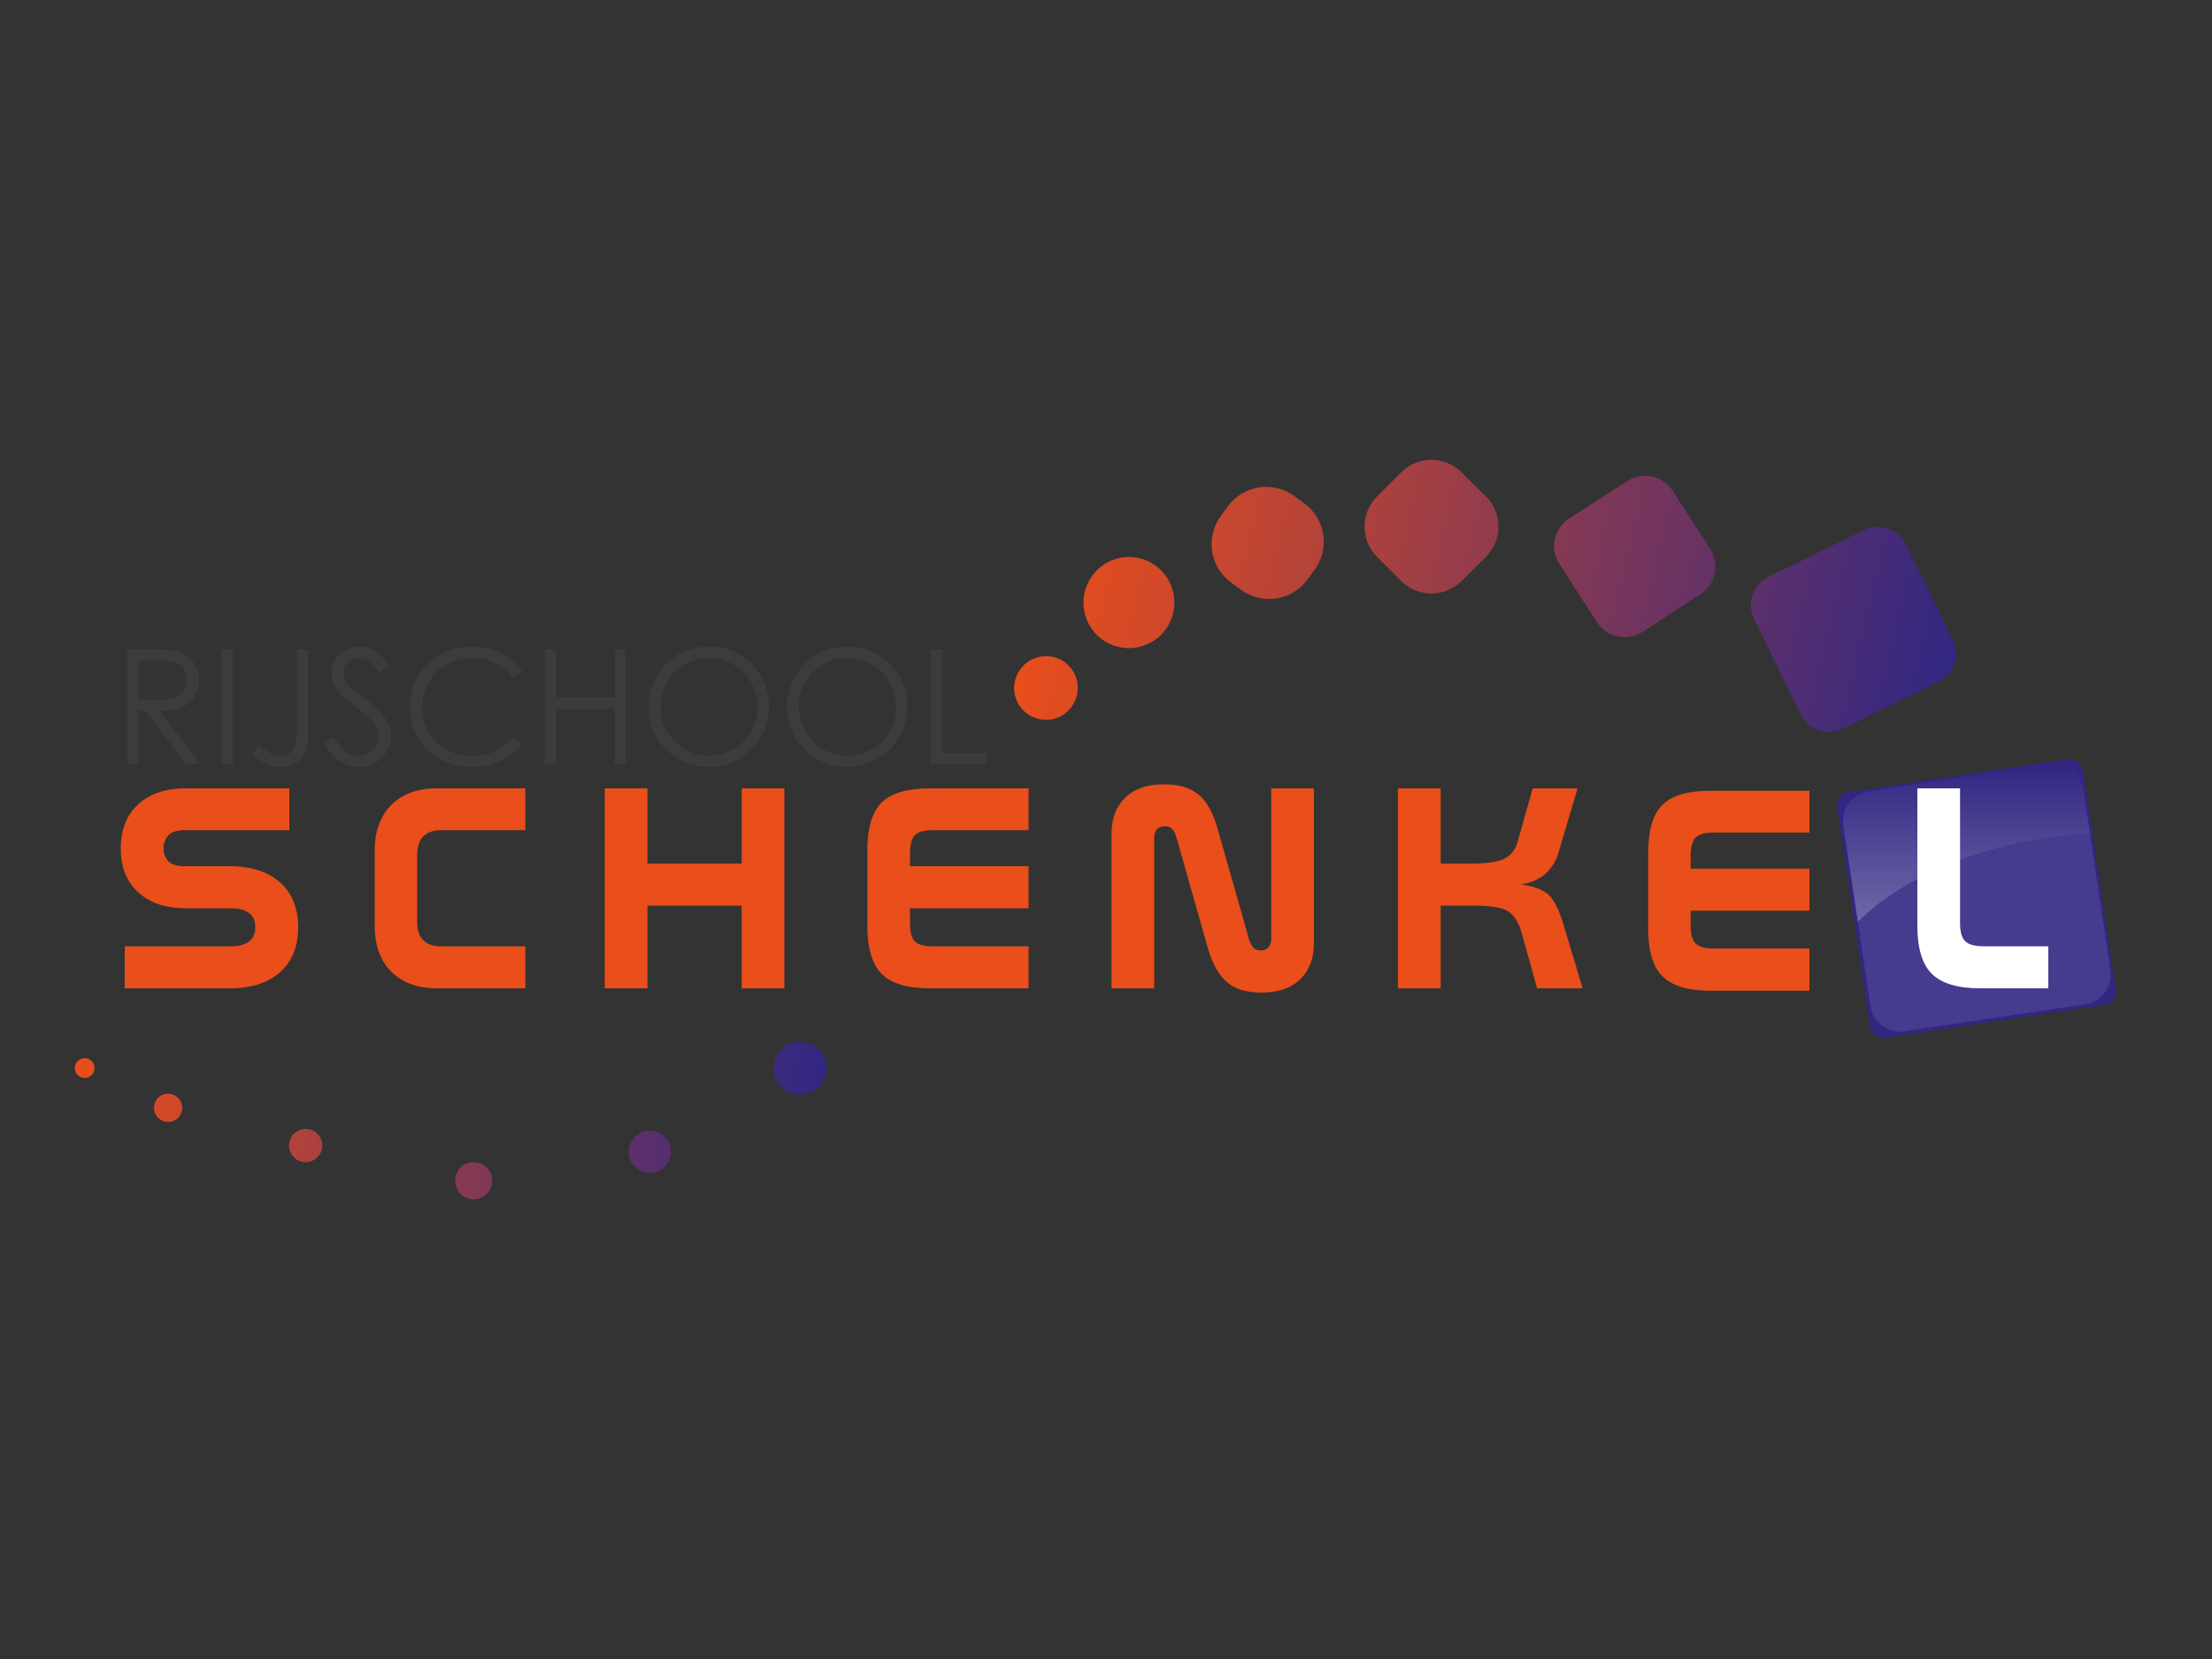 <?xml version="1.0" encoding="UTF-8"?> <svg xmlns="http://www.w3.org/2000/svg" xmlns:xlink="http://www.w3.org/1999/xlink" viewBox="0 0 1000 750"><rect x="0" y="0" width="1000" height="750" fill="#333333" stroke="none"/><defs><linearGradient id="a" x1="272.86" y1="9.46" x2="684.36" y2="9.46" gradientTransform="translate(212 165.8) rotate(13.3)" gradientUnits="userSpaceOnUse"><stop offset="0" stop-color="#e94e1b"></stop><stop offset="1" stop-color="#312783"></stop></linearGradient><linearGradient id="b" x1="-45.72" y1="1991.37" x2="292.06" y2="1991.37" gradientTransform="matrix(0.99, 0.11, 0.11, -0.99, -140.51, 2462.5)" xlink:href="#a"></linearGradient><linearGradient id="c" x1="888.98" y1="416.84" x2="888.98" y2="345.36" gradientUnits="userSpaceOnUse"><stop offset="0" stop-color="#fff" stop-opacity="0.3"></stop><stop offset="1" stop-color="#312783" stop-opacity="0.3"></stop></linearGradient></defs><path d="M876.3,308.3l-43.4,21.2a14.1,14.1,0,0,1-18.8-6.5l-21.2-43.4a14.2,14.2,0,0,1,6.5-18.8l43.4-21.2a14.2,14.2,0,0,1,18.8,6.5l21.2,43.4A14.1,14.1,0,0,1,876.3,308.3ZM773.2,248.2l-17-26.3a14.8,14.8,0,0,0-20.5-4.4l-26.3,16.9A14.9,14.9,0,0,0,705,255l16.9,26.2a15,15,0,0,0,20.6,4.5l26.2-17A14.9,14.9,0,0,0,773.2,248.2ZM671.8,224.5l-11.1-11a19.3,19.3,0,0,0-27.2,0l-11,11a19.3,19.3,0,0,0,0,27.2l11,11a19.3,19.3,0,0,0,27.2,0l11.1-11A19.3,19.3,0,0,0,671.8,224.5Zm-82.1,3.1-4.5-3.3a21.5,21.5,0,0,0-30,4.5l-3.3,4.5a21.5,21.5,0,0,0,4.6,30l4.5,3.3a21.5,21.5,0,0,0,30-4.5l3.3-4.5A21.5,21.5,0,0,0,589.7,227.6ZM522.8,256h0a20.5,20.5,0,0,0-28.8,4h0a20.6,20.6,0,0,0,3.9,28.8h0a20.6,20.6,0,0,0,28.9-4h0A20.7,20.7,0,0,0,522.8,256Zm-35.9,51.9h0A14.3,14.3,0,0,0,469.7,297h0a14.5,14.5,0,0,0-10.9,17.2h0A14.5,14.5,0,0,0,476,325.1h0A14.5,14.5,0,0,0,486.9,307.9Z" fill="url(#a)"></path><path d="M356.8,493.7l-.9-.4a11.4,11.4,0,0,1-5.2-15.2l.4-.9a11.5,11.5,0,0,1,15.2-5.2l.9.4a11.4,11.4,0,0,1,5.2,15.2l-.4.9A11.3,11.3,0,0,1,356.8,493.7ZM286,515.3l-.3.5a9.2,9.2,0,0,0,2.7,12.7l.5.3a9.3,9.3,0,0,0,12.7-2.7l.3-.5a9.3,9.3,0,0,0-2.7-12.7l-.5-.3A9.2,9.2,0,0,0,286,515.3Zm-77.8,12.5h0a8.6,8.6,0,0,0,0,11.9h0a8.4,8.4,0,0,0,11.9,0h0a8.6,8.6,0,0,0,0-11.9h0A8.6,8.6,0,0,0,208.2,527.8Zm-74.5-16h0a7.6,7.6,0,0,0-1.6,10.5h0a7.4,7.4,0,0,0,10.5,1.6h0a7.4,7.4,0,0,0,1.6-10.5h0A7.6,7.6,0,0,0,133.7,511.8ZM72.2,495.7h0a6.5,6.5,0,0,0-1.3,9h0a6.5,6.5,0,0,0,9,1.2h0a6.4,6.4,0,0,0,1.2-8.9h0A6.4,6.4,0,0,0,72.2,495.7ZM34.5,480.5h0a4.4,4.4,0,0,0,1.4,6.1h0a4.4,4.4,0,0,0,6.1-1.3h0a4.5,4.5,0,0,0-1.3-6.2h0A4.5,4.5,0,0,0,34.5,480.5Z" fill="url(#b)"></path><rect x="837.6" y="349.4" width="112.2" height="112.25" rx="6" transform="translate(-50.3 137.2) rotate(-8.5)" fill="#312783"></rect><path d="M83.9,356.4h46.9v18.9H83.5q-4.8,0-7.2,2.1a9,9,0,0,0,0,12.2c1.6,1.3,4,2,7.2,2h20.3c9.8,0,17.4,2.5,22.8,7.3s8.2,11.7,8.2,20.3-2.7,15.4-8.2,20.3-13,7.3-22.8,7.3H56.4v-19h47.9c3.6,0,6.4-.7,8.3-2.2s2.8-3.5,2.8-6.4-.9-5-2.8-6.4-4.7-2.2-8.3-2.2H83.9c-9.1,0-16.2-2.4-21.5-7.3s-7.8-11.4-7.8-19.8,2.6-15,7.8-19.8S74.8,356.4,83.9,356.4Z" fill="#e94e1b"></path><path d="M197.6,356.4h39.9v18.9H199.4c-3.5,0-6.2,1-8,2.8s-2.8,4.6-2.8,8.2V417c0,3.6.9,6.2,2.8,8.1s4.5,2.7,8,2.7h38.1v19H197.6q-13.2,0-20.7-7.5c-5-5-7.5-12-7.5-20.8V384.7c0-8.9,2.5-15.8,7.5-20.8S188.8,356.4,197.6,356.4Z" fill="#e94e1b"></path><path d="M273.4,356.4h19.3v34h42.6v-34h19.3v90.4H335.3V409.4H292.7v37.4H273.4Z" fill="#e94e1b"></path><path d="M420.3,356.4H465v18.9H421.8c-4,0-6.7.8-8.2,2.3s-2.2,4.3-2.2,8.3v5.7H465v19H411.4v6.8c0,4,.7,6.7,2.2,8.2s4.2,2.2,8.2,2.2H465v19H420.3c-10.1,0-17.4-2.2-21.7-6.5s-6.5-11.6-6.5-21.8V384.7c0-10.2,2.1-17.5,6.4-21.8S410.1,356.4,420.3,356.4Z" fill="#e94e1b"></path><path d="M550.7,375.5l13.6,47.9a12.2,12.2,0,0,0,2.3,5,4.2,4.2,0,0,0,3.3,1.2,4.3,4.3,0,0,0,3.6-1.4,6.7,6.7,0,0,0,1.2-4.3V356.4H594v69.7c0,7.1-2.1,12.6-6.2,16.6s-10,6-17.4,6-12-1.6-15.7-4.7-6.8-8.6-8.9-16.2l-13.6-48c-.7-2.5-1.4-4.1-2.2-4.9a4.2,4.2,0,0,0-3.4-1.3A4.6,4.6,0,0,0,523,375a6.2,6.2,0,0,0-1.2,4.2v67.6H502.5V377c0-7.1,2.1-12.5,6.3-16.5s9.9-5.9,17.3-5.9,12,1.6,15.8,4.7S548.6,367.8,550.7,375.5Z" fill="#e94e1b"></path><path d="M632,356.4h19.3v34h13.4c7.3,0,12.4-.7,15.4-2.2a12,12,0,0,0,6-7.7l6.8-24.1h20.3l-8.6,28.9a20.9,20.9,0,0,1-6.2,10,21.5,21.5,0,0,1-11,4.5c5.4.7,9.5,2.1,12.2,4.3s5,6.7,7.1,13.5l8.8,29.2H694.9l-7-25.1c-1.4-4.8-3.5-8.1-6.3-9.8s-8.1-2.5-16-2.5H651.3v37.4H632Z" fill="#e94e1b"></path><path d="M57.5,293.6H67.8a69,69,0,0,1,11.7.7,13.3,13.3,0,0,1,7.5,4.6,12.9,12.9,0,0,1,2.9,8.5,13.9,13.9,0,0,1-2,7.4,12,12,0,0,1-5.7,4.9c-2.4,1.1-5.8,1.6-10.2,1.6l18.6,24.1H84.2L65.6,321.3H62.7v24.1H57.5Zm5.2,5.1v17.6h8.9a23.8,23.8,0,0,0,7.7-1,8.6,8.6,0,0,0,5.2-8,7.7,7.7,0,0,0-1.4-4.7,7,7,0,0,0-3.7-3.1c-1.5-.6-4-.9-7.6-.9Z" fill="#3c3c3b"></path><path d="M100.2,293.6h5.2v51.8h-5.2Z" fill="#3c3c3b"></path><path d="M134.2,293.6h5.1v35c0,5.3-.4,9.1-1.2,11.1a10.4,10.4,0,0,1-4.2,5.1,13.1,13.1,0,0,1-7,1.9,15,15,0,0,1-6.2-1.3,25.8,25.8,0,0,1-6.7-4.2l2.7-4.1a46.2,46.2,0,0,0,6.7,4,9.1,9.1,0,0,0,3.5.7,6.4,6.4,0,0,0,4-1.3,7.5,7.5,0,0,0,2.6-3.5,38.2,38.2,0,0,0,.7-8.6Z" fill="#3c3c3b"></path><path d="M146.6,335.7l4.4-2.6c3.1,5.7,6.7,8.5,10.7,8.5a10.4,10.4,0,0,0,4.9-1.2,9.1,9.1,0,0,0,3.5-3.2,8.6,8.6,0,0,0,1.2-4.4,8.8,8.8,0,0,0-1.8-5.1c-1.6-2.3-4.6-5-8.8-8.3s-7-5.6-8.1-7a13.2,13.2,0,0,1-2.7-7.9,11.9,11.9,0,0,1,1.6-6.2,12.7,12.7,0,0,1,4.5-4.4,14.1,14.1,0,0,1,6.4-1.6,13.9,13.9,0,0,1,6.9,1.8,26.3,26.3,0,0,1,6.7,6.7l-4.2,3.2c-2-2.6-3.6-4.3-5-5.1a8.9,8.9,0,0,0-4.5-1.2,6.9,6.9,0,0,0-5.1,1.9,6.2,6.2,0,0,0-2,4.7,7.1,7.1,0,0,0,.7,3.2,12.1,12.1,0,0,0,2.6,3.5l6.7,5.1c4.4,3.3,7.5,6.3,9.2,8.9a14.3,14.3,0,0,1,2.5,7.7,13.4,13.4,0,0,1-4.3,9.8,14.3,14.3,0,0,1-10.4,4.2,15,15,0,0,1-8.5-2.6C151.1,342.5,148.7,339.7,146.6,335.7Z" fill="#3c3c3b"></path><path d="M236,303.2l-4.1,3.2a22.4,22.4,0,0,0-8.1-6.7,24,24,0,0,0-10.4-2.3,23.2,23.2,0,0,0-11.5,3,20.8,20.8,0,0,0-8.1,8,21.4,21.4,0,0,0-2.9,11.3,21,21,0,0,0,6.4,15.7,22.4,22.4,0,0,0,16.4,6.4c7.3,0,13.3-2.9,18.2-8.5l4.1,3.1a26.9,26.9,0,0,1-9.7,7.6,29.8,29.8,0,0,1-12.9,2.7c-9.1,0-16.2-3.1-21.4-9.1a27.2,27.2,0,0,1-6.6-18.4,25.7,25.7,0,0,1,8-19.1c5.3-5.2,11.9-7.8,19.9-7.8a29.3,29.3,0,0,1,13.1,2.9A25.8,25.8,0,0,1,236,303.2Z" fill="#3c3c3b"></path><path d="M246.3,293.6h5.1v21.7h26.4V293.6h5.1v51.8h-5.1v-25H251.4v25h-5.1Z" fill="#3c3c3b"></path><path d="M320.2,292.3a26.5,26.5,0,0,1,19.6,7.9,27.3,27.3,0,0,1-19.2,46.5,26.5,26.5,0,0,1-19.4-7.9,26,26,0,0,1-8-19.1,27,27,0,0,1,3.7-13.8,26.5,26.5,0,0,1,23.3-13.6Zm.2,5.1a21.3,21.3,0,0,0-10.9,3,20.5,20.5,0,0,0-8,8,22.9,22.9,0,0,0-2.9,11.3,21.7,21.7,0,0,0,21.8,21.9,21.4,21.4,0,0,0,11.1-2.9,19.9,19.9,0,0,0,8-8,22.5,22.5,0,0,0,2.9-11.2,22.2,22.2,0,0,0-2.9-11.2,20.5,20.5,0,0,0-8.1-7.9A21.4,21.4,0,0,0,320.4,297.4Z" fill="#3c3c3b"></path><path d="M382.7,292.3a26.6,26.6,0,0,1,19.7,7.9,27.3,27.3,0,0,1-19.2,46.5,26.9,26.9,0,0,1-19.5-7.9,26.3,26.3,0,0,1-7.9-19.1,27.9,27.9,0,0,1,3.6-13.8,26.8,26.8,0,0,1,23.3-13.6Zm.3,5.1a21.1,21.1,0,0,0-10.9,3,20.5,20.5,0,0,0-8,8,21.9,21.9,0,0,0-2.9,11.3A21.7,21.7,0,0,0,383,341.6a21.4,21.4,0,0,0,11.1-2.9,20.5,20.5,0,0,0,8-8,22.5,22.5,0,0,0,2.9-11.2,22.2,22.2,0,0,0-2.9-11.2,20.5,20.5,0,0,0-8.1-7.9A21.4,21.4,0,0,0,383,297.4Z" fill="#3c3c3b"></path><path d="M420.7,293.6h5.2v46.8h19.9v5H420.7Z" fill="#3c3c3b"></path><path d="M944.8,376.6l-3-19.8a13.5,13.5,0,0,0-15.3-11.3l-81.9,12.3a13.5,13.5,0,0,0-11.3,15.3l6.6,43.7C861.6,395,899.9,379.6,944.8,376.6Z" fill="url(#c)"></path><path d="M944.8,376.6c-44.9,3-83.2,18.4-104.9,40.2l5.7,38.1a13.4,13.4,0,0,0,15.3,11.3L942.8,454a13.5,13.5,0,0,0,11.3-15.3Z" fill="#fff" opacity="0.1"></path><path d="M866.8,356.4h19.3v61c0,3.9.8,6.6,2.3,8.1s4.3,2.3,8.3,2.3H926v19H895.3c-10.3,0-17.5-2.2-21.9-6.5s-6.6-11.6-6.6-21.8Z" fill="#fff"></path><path d="M773.3,357.5H818v18.9H774.8c-4,0-6.7.7-8.2,2.2s-2.3,4.3-2.3,8.3v5.8H818v19H764.3v6.7c0,4,.8,6.7,2.3,8.2s4.2,2.2,8.2,2.2H818v19.1H773.3c-10.2,0-17.4-2.2-21.8-6.6s-6.4-11.6-6.4-21.8V385.7c0-10.2,2.1-17.5,6.4-21.8S763.1,357.5,773.3,357.5Z" fill="#e94e1b"></path></svg> 